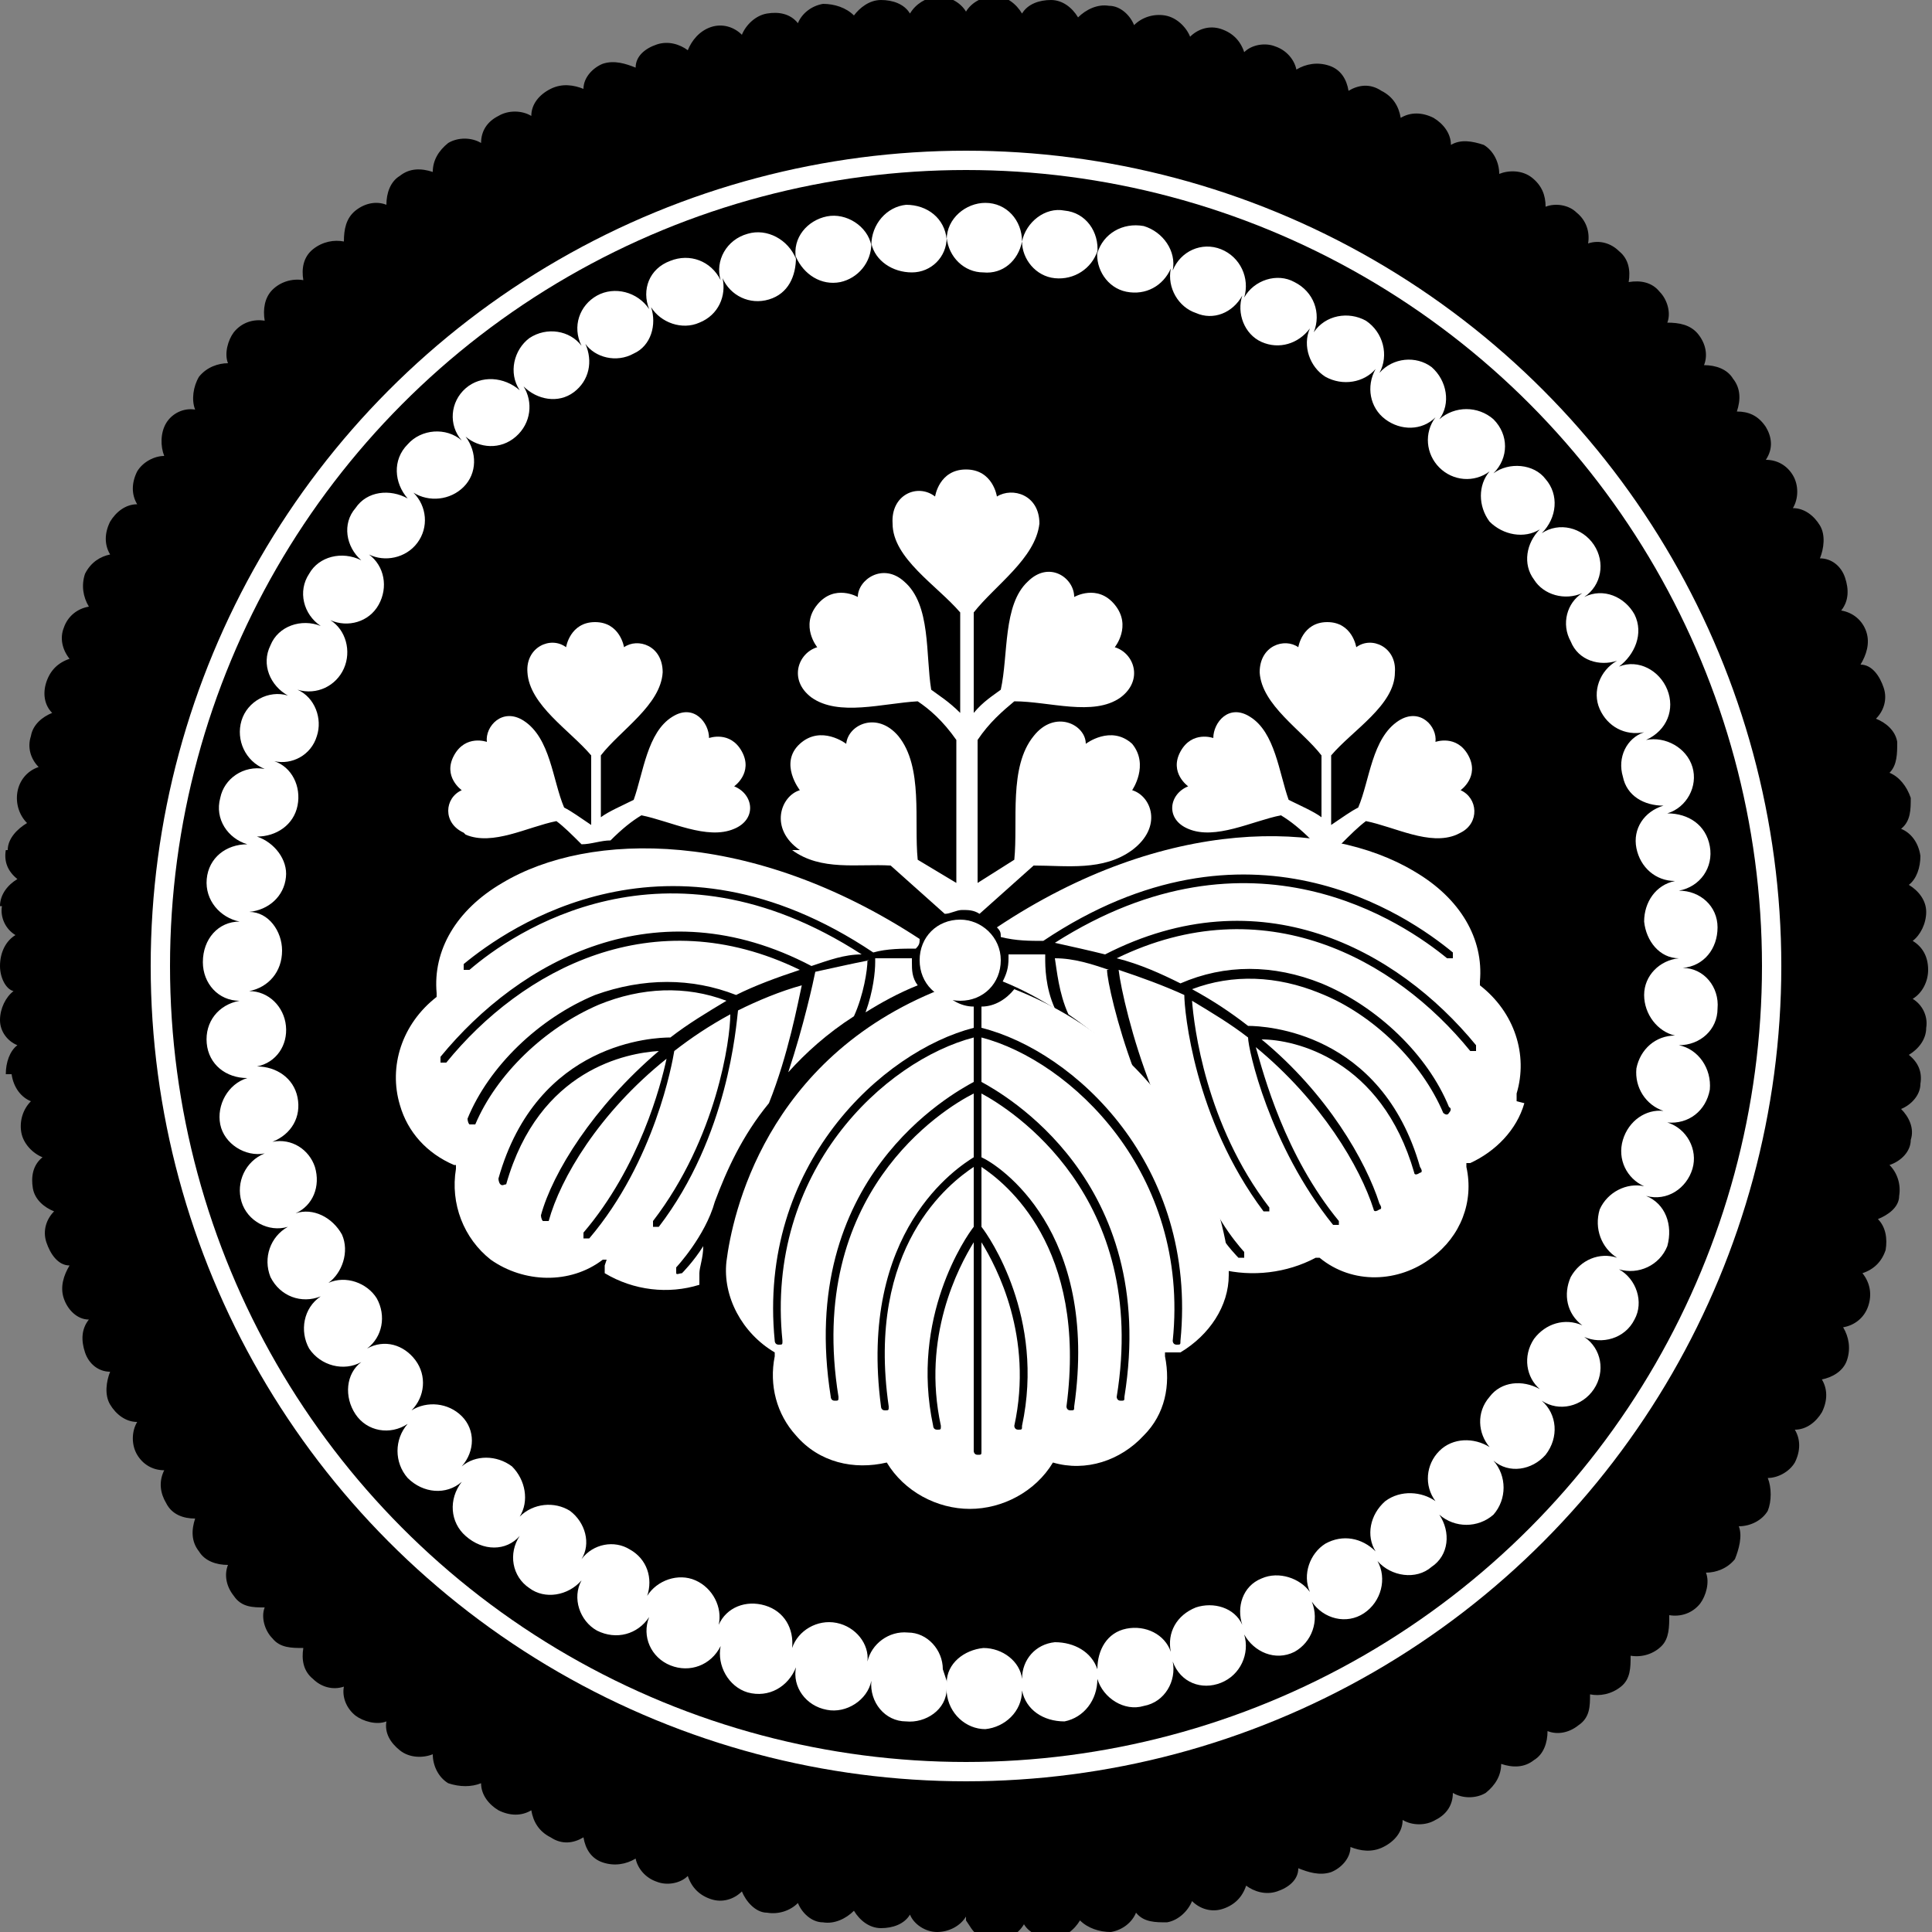 <?xml version="1.0" encoding="UTF-8"?>
<svg xmlns="http://www.w3.org/2000/svg" version="1.1" viewBox="0 0 100 100">
  <rect x="0" y="0" width="100" height="100" fill="#808080" stroke="none"/>
  <defs>
    <style>
      .cls-1 {
        stroke: #fff;
        stroke-miterlimit: 10;
        stroke-width: 1px;
      }

      .cls-1, .cls-2 {
        fill: none;
      }

      .cls-3 {
        fill: #fff;
      }
    </style>
  </defs>
  <!-- Generator: Adobe Illustrator 28.7.1, SVG Export Plug-In . SVG Version: 1.2.0 Build 142)  -->
  <g>
    <g id="_レイヤー_1" data-name="レイヤー_1">
      <g id="_レイヤー_1-2" data-name="_レイヤー_1">
        <rect class="cls-2" width="100" height="100"/>
        <rect class="cls-2" width="100" height="100"/>
        <g>
          <g>
            <path d="M1.7,50c0,26.7,21.6,48.3,48.3,48.3s48.3-21.6,48.3-48.3S76.7,1.7,50,1.7,1.7,23.3,1.7,50Z"/>
            <path d="M50,99.2c-.3.5-.9.8-1.5.8h0c-.6,0-1.2-.4-1.4-.9h0c-.3.5-.9.7-1.5.7h0c-.6,0-1.1-.4-1.4-.9h0c-.4.4-1,.7-1.6.6h0c-.6,0-1.1-.5-1.3-1h0c-.4.4-1,.6-1.6.5h0c-.6,0-1.1-.6-1.3-1.1h0c-.4.4-1,.6-1.6.4h0c-.6-.2-1-.6-1.2-1.2h0c-.4.4-1.1.5-1.6.3h0c-.6-.2-1-.7-1.1-1.2h0c-.5.3-1.1.4-1.7.2h0c-.6-.2-.9-.7-1-1.3h0c-.5.3-1.1.4-1.7,0h0c-.6-.3-.9-.8-1-1.4h0c-.5.3-1.1.3-1.7,0h0c-.5-.3-.9-.8-.9-1.4h0c-.5.2-1.1.2-1.7,0h0c-.5-.3-.8-.9-.8-1.5h0c-.5.2-1.2.2-1.7-.2h0c-.5-.4-.8-.9-.7-1.5h0c-.5.2-1.2,0-1.6-.3h0c-.5-.4-.7-1-.6-1.5h0c-.6.2-1.2,0-1.6-.4h0c-.5-.4-.6-1-.5-1.6h0c-.6,0-1.2,0-1.6-.5h0c-.4-.4-.6-1.1-.4-1.6h0c-.6,0-1.2,0-1.6-.6h0c-.4-.5-.5-1.1-.3-1.6h0c-.6,0-1.2-.2-1.5-.7h0c-.4-.5-.4-1.1-.2-1.7h0c-.6,0-1.2-.2-1.5-.8h0c-.3-.5-.4-1.1-.1-1.7h0c-.6,0-1.1-.3-1.4-.8h0c-.3-.5-.3-1.2,0-1.7h0c-.6,0-1.1-.4-1.4-.9h0c-.3-.5-.2-1.2,0-1.7h0c-.6,0-1.1-.4-1.3-1h0c-.2-.6-.2-1.2.2-1.7h0c-.6,0-1.1-.5-1.3-1.1h0c-.2-.6,0-1.2.3-1.7h0c-.6,0-1-.6-1.2-1.2h0c-.2-.6,0-1.2.4-1.6h0c-.5-.2-1-.6-1.1-1.2h0c-.1-.6,0-1.2.5-1.6h0c-.5-.2-1-.7-1.1-1.3h0c-.1-.6.1-1.2.5-1.6h0c-.5-.2-.9-.7-1-1.4h-.3c0-.6.2-1.2.6-1.5h0C.4,53.9,0,53.4,0,52.8h0c0-.6.3-1.2.7-1.5h0c-.4-.1-.7-.7-.7-1.3h0c0-.7.3-1.3.8-1.6h0c-.5-.3-.8-.9-.7-1.5h-.1c0-.6.4-1.1.9-1.4h0c-.5-.4-.7-.9-.6-1.5h.1c0-.6.5-1.1,1-1.4h0c-.4-.4-.6-1-.5-1.6h0c.1-.6.5-1.1,1.1-1.3h0c-.4-.4-.6-1-.4-1.6h0c.1-.6.6-1,1.1-1.2h0c-.4-.4-.5-1-.3-1.6h0c.2-.6.6-1,1.2-1.2h0c-.4-.5-.5-1.1-.3-1.6h0c.2-.6.7-1,1.3-1.1h0c-.3-.5-.4-1.1-.2-1.7h0c.3-.6.8-.9,1.3-1h0c-.3-.5-.3-1.1,0-1.7h0c.3-.5.8-.9,1.4-.9h0c-.3-.5-.3-1.1,0-1.7h0c.3-.5.9-.8,1.4-.8h0c-.2-.5-.2-1.2.1-1.7h0c.3-.5.9-.8,1.5-.7h0c-.2-.5-.1-1.2.2-1.7h0c.4-.5,1-.7,1.5-.7h0c-.2-.5,0-1.2.3-1.6h0c.4-.5,1-.7,1.6-.6h0c-.1-.6,0-1.2.4-1.6h0c.4-.4,1-.6,1.6-.5h0c-.1-.6,0-1.2.5-1.6h0c.5-.4,1.1-.5,1.6-.4h0c0-.6.1-1.2.6-1.6h0c.5-.4,1.1-.5,1.6-.3h0c0-.6.2-1.2.7-1.5h0c.5-.4,1.1-.4,1.7-.2h0c0-.6.3-1.1.8-1.5h0c.5-.3,1.2-.3,1.7,0h0c0-.6.3-1.1.9-1.4h0c.5-.3,1.2-.3,1.7,0h0c0-.6.4-1.1,1-1.4h0c.6-.3,1.2-.2,1.7,0h0c0-.6.5-1.1,1-1.3h0c.6-.2,1.2,0,1.7.2h0c0-.6.5-1,1.1-1.2h0c.6-.2,1.2,0,1.6.3h0c.2-.5.6-1,1.2-1.2h0c.6-.2,1.2,0,1.6.4h0c.2-.5.7-1,1.3-1.1h0c.6-.1,1.2,0,1.6.5h0c.2-.5.7-.9,1.3-1h0c.6,0,1.2.2,1.6.6h0C44.5.4,45,0,45.6,0h0C46.2,0,46.8.2,47.1.7h0c.3-.5.8-.8,1.4-.9h0c.6,0,1.2.3,1.5.8h0c.3-.5.9-.8,1.5-.8h0c.6,0,1.1.4,1.4.9h0C53.2.2,53.8,0,54.4,0h0C55,0,55.5.4,55.8.9h0c.4-.4,1-.7,1.6-.6h0c.6,0,1.1.5,1.3,1h0c.4-.4,1-.6,1.6-.5h0c.6.1,1.1.6,1.3,1.1h0c.4-.4,1-.6,1.6-.4h0c.6.2,1,.6,1.2,1.2h0c.4-.4,1.1-.5,1.6-.3h0c.6.2,1,.7,1.1,1.2h0c.5-.3,1.1-.4,1.7-.2h0c.6.2.9.7,1,1.3h0c.5-.3,1.1-.4,1.7,0h0c.6.3.9.8,1,1.4h0c.5-.3,1.1-.3,1.7,0h0c.5.3.9.8.9,1.4h0c.5-.3,1.1-.2,1.7,0h0c.5.3.8.9.8,1.5h0c.5-.2,1.2-.2,1.7.2h0c.5.4.7.9.7,1.5h0c.5-.2,1.2-.1,1.6.3h0c.5.4.7,1,.6,1.6h0c.6-.2,1.2,0,1.6.4h0c.5.4.6,1,.5,1.6h0c.6-.1,1.2,0,1.6.5h0c.4.4.6,1.1.4,1.6h0c.6,0,1.2.1,1.6.6h0c.4.5.5,1.1.3,1.6h0c.6,0,1.2.2,1.5.7h0c.4.5.4,1.1.2,1.7h0c.6,0,1.1.2,1.5.8h0c.3.5.4,1.1,0,1.7h0c.6,0,1.1.3,1.4.8h0c.3.5.3,1.2,0,1.7h0c.6,0,1.1.4,1.4.9h0c.3.5.2,1.2,0,1.7h0c.6,0,1.1.4,1.3,1h0c.2.6.2,1.2-.2,1.7h0c.6.1,1.1.5,1.3,1.1h0c.2.6,0,1.2-.3,1.7h0c.6,0,1,.6,1.2,1.2h0c.2.6,0,1.2-.4,1.6h0c.5.2,1,.6,1.1,1.2h0c0,.6,0,1.2-.4,1.6h0c.5.2.9.7,1.1,1.3h0c0,.6,0,1.2-.5,1.6h0c.5.2.9.7,1,1.4h0c0,.6-.2,1.2-.6,1.5h0c.5.3.9.8.9,1.4h0c0,.6-.3,1.2-.7,1.5h0c.5.3.8.8.8,1.5h0c0,.6-.3,1.2-.8,1.5h0c.5.3.8.9.7,1.5h0c0,.6-.4,1.1-.9,1.4h0c.5.4.7.9.6,1.5h0c0,.6-.5,1.1-1,1.3h0c.4.4.7,1,.5,1.6h0c0,.6-.5,1.1-1.1,1.3h0c.4.4.6,1,.5,1.6h0c0,.6-.6,1-1.1,1.2h0c.4.4.5,1,.4,1.6h0c-.2.6-.6,1-1.2,1.2h0c.4.5.5,1.1.3,1.7h0c-.2.6-.7,1-1.3,1.1h0c.3.5.4,1.1.2,1.7h0c-.2.6-.8.9-1.3,1h0c.3.5.3,1.1,0,1.7h0c-.3.5-.8.9-1.4.9h0c.3.5.3,1.1,0,1.7h0c-.3.5-.9.8-1.4.8h0c.2.5.2,1.2,0,1.7h0c-.3.5-.9.8-1.5.8h0c.2.5,0,1.2-.2,1.7h0c-.4.5-1,.7-1.5.7h0c.2.5,0,1.2-.3,1.6h0c-.4.5-1,.7-1.6.6h0c0,.6,0,1.2-.4,1.6h0c-.4.4-1,.6-1.6.5h0c0,.6,0,1.2-.5,1.6h0c-.5.4-1.1.5-1.6.4h0c0,.6,0,1.2-.6,1.6h0c-.5.4-1.1.5-1.6.3h0c0,.6-.2,1.2-.7,1.5h0c-.5.4-1.1.4-1.7.2h0c0,.6-.3,1.1-.8,1.5h0c-.5.3-1.2.3-1.7,0h0c0,.6-.3,1.1-.9,1.4h0c-.5.3-1.2.3-1.7,0h0c0,.6-.4,1.1-1,1.4h0c-.6.3-1.2.2-1.7,0h0c0,.6-.5,1.1-1,1.3h0c-.6.2-1.2,0-1.7-.2h0c0,.6-.5,1-1.1,1.2h0c-.6.2-1.2,0-1.6-.3h0c-.2.6-.6,1-1.2,1.2h0c-.6.2-1.2,0-1.6-.4h0c-.2.5-.7,1-1.3,1.1h0c-.6,0-1.2,0-1.6-.5h0c-.2.5-.7.9-1.3,1h0c-.6,0-1.2-.2-1.6-.6h0c-.3.5-.8.9-1.4.9h0c-.6,0-1.2-.2-1.5-.7h0c-.3.5-.8.8-1.4.9h0c-.6,0-1.1-.3-1.4-.8l-.2-.3ZM48.6,96.6h0c.6,0,1.1.3,1.4.8h0c.3-.5.8-.8,1.4-.8h0c.6,0,1.1.3,1.4.7h0c.3-.5.8-.8,1.3-.8h0c.6,0,1.1.2,1.5.6h0c.2-.5.7-.8,1.3-.9h0c.6,0,1.1,0,1.5.5h0c.2-.5.7-.9,1.2-1h0c.6,0,1.1,0,1.5.4h0c.2-.5.6-.9,1.2-1.1h0c.6-.2,1.1,0,1.5.3h0c.2-.5.5-1,1.1-1.1h0c.6-.2,1.1,0,1.6.3h0c0-.5.5-1,1-1.2h0c.5-.2,1.1,0,1.6.2h0c0-.5.4-1,1-1.3h0c.5-.2,1.1-.2,1.6,0h0c0-.5.4-1,.9-1.3h0c.5-.3,1.1-.3,1.6,0h0c0-.5.3-1.1.8-1.4h0c.5-.3,1.1-.3,1.6,0h0c0-.5.2-1.1.7-1.4h0c.5-.3,1.1-.4,1.6-.2h0c0-.5.2-1.1.6-1.5h0c.5-.4,1-.5,1.6-.3h0c0-.5,0-1.1.5-1.5h0c.4-.4,1-.5,1.5-.4h0c0-.5,0-1.1.4-1.5h0c.4-.4,1-.6,1.5-.5h0c0-.5,0-1.1.4-1.5h0c.4-.4.9-.6,1.5-.6h0c-.2-.5,0-1.1.3-1.6h0c.4-.5.9-.7,1.4-.7h0c-.2-.5,0-1.1.2-1.6h0c.3-.5.8-.7,1.4-.8h0c-.2-.5-.2-1.1,0-1.6h0c.3-.5.8-.8,1.3-.8h0c-.3-.5-.3-1.1,0-1.6h0c.3-.5.8-.8,1.3-.9h0c-.3-.5-.3-1,0-1.6h0c.2-.5.7-.9,1.2-1h0c-.3-.4-.4-1-.2-1.6h0c.2-.5.7-.9,1.2-1.1h0c-.3-.4-.5-1-.3-1.5h0c.2-.6.6-1,1.1-1.1h0c-.4-.4-.5-1-.4-1.5h0c0-.6.5-1,1-1.2h0c-.4-.4-.6-.9-.5-1.5h0c0-.6.5-1,1-1.3h0c-.4-.4-.6-.9-.6-1.5h0c0-.6.4-1.1.9-1.3h0c-.4-.3-.7-.9-.6-1.4h0c0-.6.4-1.1.8-1.4h0c-.4-.3-.7-.8-.7-1.4h0c0-.6.3-1.1.7-1.4h0c-.5-.3-.8-.8-.8-1.4h0c0-.6.2-1.1.7-1.4h0c-.5-.3-.8-.7-.9-1.3h0c0-.6.2-1.1.6-1.5h0c-.5-.2-.9-.7-1-1.3h0c0-.6,0-1.1.5-1.5h0c-.5-.2-.9-.6-1-1.2h0c0-.6,0-1.1.4-1.5h0c-.5-.2-.9-.6-1.1-1.1h0c-.2-.6,0-1.1.3-1.6h0c-.5,0-1-.5-1.2-1.1h0c-.2-.5,0-1.1.2-1.6h0c-.5-.1-1-.5-1.2-1h0c-.2-.5-.2-1.1,0-1.6h0c-.5,0-1-.4-1.3-.9h0c-.3-.5-.2-1.1,0-1.6h0c-.5,0-1-.3-1.3-.8h0c-.3-.5-.3-1.1,0-1.6h0c-.5,0-1.1-.3-1.4-.8h0c-.3-.5-.4-1.1-.2-1.6h0c-.5,0-1.1-.2-1.4-.7h0c-.4-.5-.4-1-.3-1.6h0c-.5,0-1.1-.1-1.5-.6h0c-.4-.4-.5-1-.4-1.5h0c-.5,0-1.1,0-1.5-.5h0c-.4-.4-.6-1-.5-1.5h0c-.5.1-1.1,0-1.5-.4h0c-.4-.4-.6-1-.5-1.5h0c-.5.1-1.1,0-1.6-.3h0c-.4-.4-.7-.9-.6-1.5h0c-.5.2-1.1.1-1.6-.2h0c-.5-.3-.7-.9-.7-1.4h0c-.5.2-1.1.2-1.6-.1h0c-.5-.3-.8-.8-.8-1.4h0c-.5.2-1.1.2-1.6,0h0c-.5-.3-.8-.8-.9-1.3h0c-.5.3-1.1.3-1.6,0h0c-.5-.3-.9-.7-.9-1.3h0c-.5.3-1,.4-1.6,0h0c-.5-.2-.9-.7-1-1.2h0c-.4.3-1,.4-1.6.2h0c-.5-.2-.9-.6-1.1-1.1h0c-.4.3-1,.5-1.5.3h0c-.6-.2-1-.6-1.2-1.1h0c-.4.4-1,.5-1.5.4h0c-.6,0-1-.5-1.2-1h0c-.4.4-.9.6-1.5.5h0c-.6,0-1-.4-1.3-.9h0c-.3.4-.9.7-1.5.6h0c-.6,0-1.1-.4-1.3-.9h0c-.3.4-.8.7-1.4.7h0c-.6,0-1.1-.3-1.4-.8h0c-.3.5-.8.8-1.4.8h0c-.6,0-1.1-.3-1.4-.7h0c-.3.5-.8.8-1.3.9h0c-.6,0-1.1-.2-1.5-.6h0c-.2.5-.7.8-1.3.9h0c-.6,0-1.1,0-1.5-.5h0c-.2.5-.7.9-1.2,1h0c-.6,0-1.1,0-1.5-.4h0c-.2.5-.6.9-1.2,1.1h0c-.6.2-1.1,0-1.5-.3h0c-.2.5-.5,1-1.1,1.1h0c-.5.2-1.1,0-1.6-.3h0c0,.5-.5,1-1,1.2h0c-.5.2-1.1,0-1.6-.2h0c0,.5-.4,1-1,1.3h0c-.5.3-1.1.2-1.6,0h0c0,.5-.4,1-.9,1.3h0c-.5.3-1.1.3-1.6,0h0c0,.5-.3,1.1-.8,1.4h0c-.5.3-1.1.3-1.6.1h0c0,.5-.2,1.1-.7,1.4h0c-.5.3-1.1.4-1.6.2h0c0,.5-.2,1.1-.6,1.5h0c-.4.4-1,.5-1.5.3h0c0,.5-.1,1.1-.5,1.5h0c-.4.4-1,.5-1.5.4h0c.1.5,0,1.1-.5,1.5h0c-.4.4-1,.6-1.5.5h0c.1.5,0,1.1-.4,1.5h0c-.4.4-.9.6-1.5.6h0c.2.5,0,1.1-.3,1.6h0c-.4.5-.9.7-1.4.7h0c.2.5.1,1.1-.2,1.6h0c-.3.5-.9.7-1.4.7h0c.2.5.2,1.1,0,1.6h0c-.3.5-.8.8-1.3.8h0c.2.5.3,1.1,0,1.6h0c-.3.5-.8.8-1.3.9h0c.3.5.3,1,0,1.6h0c-.2.5-.7.9-1.2,1h0c.3.4.4,1,.2,1.6h0c-.2.5-.7.9-1.2,1.1h0c.3.4.5,1,.3,1.6h0c-.2.6-.6,1-1.1,1.1h0c.4.4.5,1,.4,1.5h0c0,.6-.5,1-1,1.2h0c.4.4.6.9.5,1.5h0c0,.6-.5,1-1,1.3h0c.4.4.6.9.6,1.5h0c0,.6-.4,1.1-.9,1.3h0c.4.3.7.9.6,1.4h0c0,.6-.4,1.1-.8,1.4h0c.4.3.7.8.7,1.4h0c0,.7-.3,1.2-.7,1.5h0c.5.3.8.8.8,1.4h0c0,.6-.2,1.1-.6,1.4h0c.5.3.8.7.9,1.3h0c0,.6-.2,1.1-.6,1.5h0c.5.2.9.7,1,1.3h0c0,.6,0,1.1-.5,1.5h0c.5.2.9.6,1,1.2h0c0,.6,0,1.1-.4,1.5h0c.5.2.9.6,1.1,1.1h0c.2.6,0,1.1-.3,1.6h0c.5,0,1,.5,1.2,1.1h0c.2.5,0,1.1-.2,1.6h0c.5,0,1,.5,1.2,1h0c.2.5.2,1.1,0,1.6h0c.5,0,1,.4,1.3.9h0c.3.5.2,1.1,0,1.6h0c.5,0,1,.3,1.3.8h0c.3.5.3,1.1,0,1.6h0c.5,0,1.1.3,1.4.8h0c.3.5.4,1.1.2,1.6h0c.5,0,1.1.2,1.4.7h0c.4.5.4,1,.3,1.6h0c.5,0,1.1,0,1.5.6h0c.4.4.5,1,.4,1.5h0c.5,0,1.1,0,1.5.5h0c.4.4.6,1,.4,1.5h0c.5,0,1.1,0,1.5.4h0c.4.4.6,1,.5,1.5h0c.5,0,1.1,0,1.5.3h0c.5.4.7.9.6,1.5h0c.5-.2,1.1,0,1.6.2h0c.5.3.7.9.7,1.4h0c.5-.2,1.1-.2,1.6,0h0c.5.3.8.8.8,1.4h0c.5-.2,1.1-.2,1.6,0h0c.5.3.8.8.9,1.3h0c.5-.3,1.1-.3,1.6,0h0c.5.3.9.7.9,1.3h0c.5-.3,1-.4,1.6,0h0c.5.2.9.7,1,1.2h0c.4-.3,1-.4,1.6-.2h0c.5.2.9.6,1.1,1.1h0c.4-.3,1-.5,1.5-.3h0c.6.2,1,.6,1.2,1.1h0c.4-.4,1-.5,1.5-.4h0c.6,0,1,.5,1.2,1h0c.4-.4.9-.6,1.5-.5h0c.6,0,1,.4,1.3.9h0c.3-.4.9-.7,1.5-.6h0c.6,0,1.1.4,1.3.9h0c.3-.4.8-.7,1.4-.7h0l.2-.2ZM0,49.9h0Z"/>
          </g>
          <path class="cls-3" d="M49,87.4c0,1.1-1.1,1.8-2.1,1.7h0c-1.1,0-1.9-1-1.8-2.1h0c-.2,1-1.3,1.7-2.3,1.5h0c-1.1-.2-1.8-1.2-1.6-2.2h0c-.4,1-1.4,1.6-2.5,1.3h0c-1-.3-1.6-1.4-1.4-2.4h0c-.5,1-1.6,1.4-2.6,1h0c-1-.4-1.5-1.5-1.1-2.5h0c-.6.9-1.7,1.2-2.7.7h0c-.9-.5-1.3-1.7-.8-2.6h0c-.7.8-1.9,1-2.7.4h0c-.9-.6-1.1-1.8-.5-2.7h0c-.7.8-1.9.8-2.8,0h0c-.8-.7-.9-1.9-.2-2.8h0c-.8.7-2,.6-2.8-.2h0c-.7-.8-.7-2,0-2.8h0c-.9.6-2.1.4-2.7-.5h0c-.6-.9-.5-2.1.3-2.7h0c-.9.5-2.1.2-2.7-.7h0c-.5-.9-.3-2.1.6-2.7h0c-1,.4-2.1,0-2.6-1h0c-.4-1,0-2.1.9-2.6h0c-1,.3-2.1-.3-2.4-1.3h0c-.3-1,.2-2.1,1.2-2.5h0c-1,.2-2.1-.5-2.3-1.5h0c-.2-1,.4-2.1,1.4-2.4h0c-1.1,0-2-.7-2.1-1.8h0c-.1-1.1.6-2,1.7-2.2h0c-1.1,0-1.9-.9-1.9-2h0c0-1.2.8-2.1,1.9-2.1h0c-1-.2-1.8-1.1-1.7-2.2h0c.1-1.1,1-1.8,2.1-1.8h0c-1-.3-1.7-1.3-1.4-2.4h0c.2-1,1.2-1.7,2.3-1.5h0c-1-.4-1.5-1.5-1.2-2.5h0c.3-1,1.4-1.6,2.4-1.3h0c-.9-.5-1.4-1.6-.9-2.6h0c.4-1,1.6-1.4,2.6-1h0c-.9-.6-1.2-1.8-.6-2.7h0c.5-.9,1.7-1.2,2.7-.7h0c-.8-.7-1-1.9-.3-2.7h0c.6-.9,1.8-1,2.7-.5h0c-.7-.8-.8-2,0-2.8h0c.7-.8,2-.9,2.8-.2h0c-.7-.8-.6-2,.2-2.7h0c.8-.7,2-.6,2.8.1h0c-.6-.9-.3-2.1.5-2.7h0c.9-.6,2.1-.4,2.7.4h0c-.5-1-.1-2.1.8-2.6h0c.9-.5,2.1-.2,2.7.7h0c-.4-1,0-2.1,1.1-2.5h0c1-.4,2.1,0,2.6,1h0c-.3-1,.3-2.1,1.4-2.4h0c1-.3,2.1.3,2.5,1.3h0c-.2-1.1.6-2,1.6-2.2h0c1-.2,2.1.5,2.3,1.5h0c0-1.1.8-2,1.8-2.1h0c1.1,0,2,.7,2.1,1.8h0c0-1.1,1-1.9,2-1.9h0c1.1,0,1.9.9,1.9,2h0c.2-1,1.2-1.8,2.2-1.6h0c1.1.1,1.8,1.1,1.7,2.2h0c.3-1,1.3-1.6,2.4-1.4h0c1,.3,1.7,1.3,1.5,2.3h0c.4-1,1.5-1.5,2.5-1.1h0c1,.4,1.5,1.5,1.2,2.5h0c.5-.9,1.7-1.3,2.6-.8h0c1,.5,1.4,1.6,1,2.6h0c.6-.9,1.8-1.1,2.7-.6h0c.9.6,1.2,1.8.7,2.7h0c.7-.8,1.9-.9,2.7-.3h0c.8.7,1,1.9.4,2.7h0c.8-.7,2-.7,2.8,0h0c.8.8.8,2,0,2.8h0c.8-.6,2.1-.5,2.7.3h0c.7.8.6,2-.2,2.8h0c.9-.6,2.1-.3,2.7.6h0c.6.9.4,2.1-.5,2.7h0c1-.5,2.1,0,2.6.9h0c.5,1,0,2.1-.8,2.7h0c1-.4,2.1.2,2.5,1.2h0c.4,1,0,2.1-1.1,2.6h0c1-.2,2.1.4,2.4,1.4h0c.3,1-.3,2.1-1.3,2.4h0c1.1,0,2,.6,2.2,1.7h0c.2,1.1-.5,2.1-1.6,2.3h0c1.1,0,2,.8,2,1.9h0c0,1.1-.7,2-1.8,2.1h0c1.1,0,1.9,1,1.8,2.1h0c0,1.1-.9,1.9-2,1.9h0c1,.2,1.7,1.2,1.6,2.3h0c-.2,1.1-1.1,1.8-2.2,1.7h0c1,.3,1.6,1.4,1.3,2.4h0c-.3,1-1.3,1.7-2.4,1.4h0c1,.4,1.4,1.5,1.1,2.6h0c-.4,1-1.5,1.5-2.5,1.2h0c.9.5,1.3,1.7.8,2.6h0c-.5,1-1.7,1.3-2.6.9h0c.9.6,1.1,1.8.5,2.7h0c-.6.9-1.8,1.2-2.7.6h0c.8.7.9,1.9.2,2.8h0c-.7.8-1.9,1-2.7.3h0c.7.8.7,2,0,2.8h0c-.8.7-2,.7-2.8,0h0c.6.9.5,2.1-.4,2.7h0c-.8.7-2.1.5-2.8-.3h0c.5.9.2,2.1-.7,2.7h0c-.9.6-2.1.3-2.7-.6h0c.4,1,0,2.1-.9,2.6h0c-1,.5-2.1,0-2.6-.9h0c.3,1-.2,2.1-1.2,2.5h0c-1,.4-2.1,0-2.5-1.1h0c.2,1-.4,2.1-1.5,2.3h0c-1,.3-2.1-.4-2.4-1.4h0c0,1.1-.7,2-1.7,2.2h0c-1.1,0-2-.6-2.2-1.6h0c0,1.1-.9,1.9-1.9,2h0c-1,0-1.9-.8-2-1.9v-.3ZM49,87.1c0-1,.9-1.7,1.9-1.8h0c1,0,1.9.7,2,1.6h0c0-1,.7-1.8,1.7-1.9h0c1,0,1.9.5,2.2,1.4h0c0-1,.5-1.9,1.5-2.1h0c1-.2,2,.3,2.3,1.2h0c-.2-1,.3-1.9,1.3-2.3h0c.9-.3,2,0,2.4.9h0c-.3-.9,0-2,1-2.4h0c.9-.4,2,0,2.5.7h0c-.4-.9,0-2,.8-2.5h0c.9-.5,1.9-.3,2.6.4h0c-.5-.8-.3-1.9.5-2.6h0c.8-.6,1.9-.5,2.6,0h0c-.6-.8-.5-1.9.2-2.6h0c.7-.7,1.8-.7,2.6-.2h0c-.6-.7-.7-1.8,0-2.6h0c.6-.8,1.7-.9,2.6-.4h0c-.7-.6-.9-1.7-.3-2.6h0c.6-.8,1.6-1.1,2.5-.7h0c-.8-.6-1-1.6-.6-2.5h0c.5-.9,1.5-1.3,2.4-1h0c-.8-.5-1.2-1.5-.9-2.5h0c.4-.9,1.4-1.4,2.3-1.2h0c-.9-.4-1.4-1.4-1.1-2.4h0c.3-1,1.2-1.6,2.1-1.5h0c-.9-.3-1.5-1.2-1.4-2.2h0c.2-1,1-1.7,2-1.7h0c-.9-.2-1.6-1.1-1.6-2.1h0c0-1,.8-1.8,1.8-1.9h0c-1,0-1.7-.9-1.8-1.9h0c0-1,.6-1.9,1.6-2.1h0c-1,0-1.8-.7-2-1.7h0c-.2-1,.4-1.9,1.4-2.2h0c-1,0-1.9-.5-2.1-1.5h0c-.3-1,.2-2,1.1-2.3h0c-1,.2-1.9-.3-2.3-1.2h0c-.4-.9,0-2,.9-2.5h0c-.9.3-2,0-2.4-1h0c-.5-.9-.2-2,.6-2.5h0c-.9.4-2,.1-2.5-.7h0c-.6-.8-.4-1.9.3-2.6h0c-.8.5-1.9.3-2.6-.4h0c-.6-.8-.6-1.9,0-2.6h0c-.8.6-1.9.5-2.6-.2h0c-.7-.7-.8-1.8-.2-2.6h0c-.7.7-1.8.7-2.6.1h0c-.8-.6-1-1.7-.5-2.6h0c-.6.7-1.7.9-2.6.4h0c-.8-.5-1.2-1.6-.8-2.5h0c-.6.8-1.6,1.1-2.5.7h0c-.9-.4-1.3-1.5-1-2.4h0c-.5.9-1.5,1.3-2.4.9h0c-.9-.3-1.5-1.3-1.3-2.3h0c-.4.9-1.3,1.4-2.3,1.2h0c-1-.2-1.6-1.2-1.5-2.1h0c-.3.9-1.2,1.5-2.2,1.4h0c-1-.1-1.7-1-1.7-1.9h0c-.2,1-1,1.7-2,1.6h0c-1,0-1.8-.8-1.9-1.8h0c0,1-.8,1.8-1.8,1.8h0c-1,0-1.9-.6-2.1-1.5h0c0,1-.7,1.8-1.6,2h0c-1,.2-1.9-.4-2.3-1.3h0c0,1-.4,1.9-1.4,2.2h0c-1,.3-2-.2-2.4-1.1h0c.2.9-.2,1.9-1.2,2.3h0c-.9.4-2,0-2.5-.8h0c.3.9,0,2-.9,2.4h0c-.9.5-2,.2-2.5-.5h0c.4.9.2,1.9-.6,2.5h0c-.8.6-1.9.4-2.6-.3h0c.5.8.4,1.9-.4,2.6h0c-.8.7-1.9.6-2.6,0h0c.6.8.6,1.9-.1,2.6h0c-.7.7-1.8.8-2.6.3h0c.7.7.8,1.8.2,2.6h0c-.6.8-1.7,1-2.5.6h0c.8.6,1,1.7.5,2.6h0c-.5.9-1.6,1.2-2.5.8h0c.8.5,1.1,1.6.7,2.5h0c-.4.9-1.4,1.4-2.4,1.1h0c.9.4,1.3,1.5,1,2.4h0c-.3,1-1.3,1.5-2.2,1.3h0c.9.3,1.4,1.3,1.2,2.3h0c-.2,1-1.1,1.6-2.1,1.6h0c.9.3,1.6,1.2,1.5,2.1h0c-.1,1-.9,1.7-1.9,1.8h0c1,0,1.7,1,1.7,2h0c0,1.1-.7,1.9-1.7,2.1h0c1,0,1.8.8,1.9,1.8h0c.1,1-.5,1.9-1.5,2.1h0c1,0,1.9.6,2.1,1.6h0c.2,1-.3,1.9-1.3,2.3h0c1-.2,1.9.4,2.2,1.3h0c.3,1-.1,2-1,2.4h0c.9-.3,1.9.2,2.4,1.1h0c.4.9,0,2-.7,2.5h0c.9-.4,2,0,2.5.8h0c.5.9.3,2-.5,2.6h0c.9-.5,1.9-.2,2.5.6h0c.6.8.5,1.9-.2,2.6h0c.8-.5,1.9-.4,2.6.3h0c.7.7.7,1.8,0,2.6h0c.7-.6,1.8-.6,2.6,0h0c.7.7.9,1.8.4,2.6h0c.7-.7,1.8-.8,2.6-.3h0c.8.6,1.1,1.7.6,2.5h0c.6-.8,1.7-1,2.5-.5h0c.9.5,1.2,1.5.9,2.4h0c.5-.8,1.6-1.2,2.5-.8h0c.9.4,1.4,1.4,1.2,2.3h0c.4-.9,1.4-1.3,2.4-1h0c1,.3,1.5,1.2,1.4,2.2h0c.3-.9,1.3-1.5,2.3-1.3h0c1,.2,1.7,1.1,1.6,2h0c.2-.9,1.1-1.6,2.1-1.5h0c1,0,1.8.9,1.8,1.9l.2.6ZM74.7,24.7h0Z"/>
          <g>
            <path class="cls-3" d="M57.3,50.2c0,.5.5,2.8,1.4,5.2-.9-1-2.1-2-3.4-2.9-.5-1.1-.6-2.3-.7-2.9,1,0,1.9.3,2.8.6h0Z"/>
            <path class="cls-3" d="M54.1,49.6c0,.4,0,1.5.5,2.6-.8-.5-1.7-1-2.7-1.4.2-.4.3-.7.3-1.2s0,0,0-.2c.7,0,1.3,0,1.9,0h0Z"/>
            <path class="cls-3" d="M49.7,47.6c1.1,0,2.1.9,2.1,2.1s-.9,2.1-2.1,2.1-2.1-.9-2.1-2.1.9-2.1,2.1-2.1Z"/>
            <path class="cls-3" d="M44.9,49.7c0,.5-.2,1.8-.7,2.9-1.4.9-2.5,1.9-3.4,2.9.8-2.4,1.3-4.7,1.4-5.2.9-.2,1.8-.4,2.8-.6h0Z"/>
            <path class="cls-3" d="M45.3,49.6c.6,0,1.3,0,1.9,0v.2c0,.4,0,.8.3,1.2-1,.4-1.9.9-2.7,1.4.4-1.1.5-2.1.5-2.6h0Z"/>
            <path class="cls-3" d="M31.4,65.2h-.2c-1.7,1.3-4.1,1.2-5.8,0-1.4-1.1-2.1-2.9-1.8-4.7v-.2h-.1c-1.4-.6-2.4-1.7-2.8-3.1-.6-2,.1-4.2,1.9-5.6h0v-.2c-.2-2.2,1-4.3,3.4-5.7,4.5-2.7,12.9-2.8,21.6,2.9,0,.2,0,.3-.2.5-.7,0-1.5,0-2.2.2-10.6-7.1-18.9-1.3-21.2.6v.3h.3c2.2-1.9,10.1-7.4,20.3-.8-.9,0-1.7.3-2.6.6-8-4.2-15.1-.3-19.2,4.7v.3h.3c3.9-4.8,10.7-8.5,18.3-4.8-1.2.4-2.3.8-3.3,1.3-2.3-.9-4.8-.9-7.3,0-2.9,1.2-5.5,3.7-6.6,6.4,0,0,0,.2.1.3.1,0,.2,0,.3,0,1.1-2.6,3.6-5,6.4-6.2,2.2-.9,4.5-1,6.6-.2-1,.6-2,1.2-2.9,1.9-.8,0-6.9.2-8.9,7.3,0,0,0,.2.1.3s.2,0,.3,0c1.7-6,6.3-6.8,7.9-6.9-3.4,2.9-5.5,6.3-6.1,8.5,0,0,0,.2.1.3.1,0,.2,0,.3,0,.6-2.2,2.6-5.6,6.1-8.4-.3,1.4-1.4,5.6-4.3,9h0v.3h.3c3.4-4,4.3-9.1,4.4-9.7.9-.7,1.8-1.3,2.9-1.9,0,1.3-.7,6.4-4,10.7h0v.3h.3c3.6-4.7,4-10.4,4.1-11.2,1-.5,2.2-1,3.3-1.3-.2.9-.7,3.6-1.7,6.1-1.4,1.7-2.2,3.5-2.8,5.1h0c-.5,1.8-2,3.4-2,3.4v.3c0,.1.2,0,.3,0,0,0,.6-.6,1.1-1.4,0,.6-.2,1.1-.2,1.4v.6c-1.6.5-3.4.3-4.9-.6v-.4Z"/>
            <path class="cls-3" d="M60.3,70h0v.2c.3,1.5,0,3-1.1,4.1-1.2,1.3-3,1.9-4.7,1.4h0c-.9,1.5-2.6,2.4-4.3,2.4s-3.4-.9-4.3-2.4h0c0,0,0,0,0,0-1.7.4-3.5,0-4.7-1.4-1-1.1-1.4-2.6-1.1-4.1h0c0,0,0-.2,0-.2-1.7-1-2.7-2.9-2.5-4.7.3-2.4,2-10.5,11.1-14.1.4.5,1,.9,1.7.9v1.1c-4.7,1.2-11.2,7.1-10.3,16.2,0,0,0,.2.2.2s.2,0,.2-.2c-.9-8.8,5.3-14.5,9.9-15.7v2.3c-1.1.6-9.2,5-7.4,16.3,0,0,0,.2.2.2s.2,0,.2-.2c-1.7-10.5,5.4-14.9,7-15.7v3.3c-.8.5-6,3.8-4.8,12.9,0,0,0,.2.2.2s.2,0,.2-.2c-1.2-8.3,3.2-11.6,4.4-12.4v3.1c-.4.5-3.3,4.7-2.1,10.3,0,0,0,.2.2.2s.2,0,.2-.2c-1-4.6.9-8.2,1.7-9.5v10.8c0,0,0,.2.2.2s.2,0,.2-.2v-10.8c.8,1.3,2.7,4.9,1.7,9.5,0,0,0,.2.2.2s.2,0,.2-.2c1.2-5.6-1.7-9.8-2.1-10.3v-3.1c1.2.8,5.5,4.1,4.4,12.4,0,0,0,.2.2.2s.2,0,.2-.2c1.3-9.1-3.9-12.5-4.8-12.9v-3.3c1.5.8,8.7,5.3,7,15.7,0,0,0,.2.2.2s.2,0,.2-.2c1.8-11.2-6.3-15.7-7.4-16.3v-2.3c4.6,1.2,10.8,7,9.9,15.7,0,0,0,.2.2.2s.2,0,.2-.2c.9-9.1-5.5-15-10.3-16.2v-1.1c.7,0,1.3-.4,1.7-.9,9.1,3.6,10.8,11.7,11.1,14.1v.7h0c0,1.6-1,3.1-2.5,4h-.4Z"/>
            <path class="cls-3" d="M78.9,57.1c-.4,1.4-1.5,2.5-2.8,3.1h-.2v.2c.4,1.8-.3,3.6-1.8,4.7-1.7,1.3-4.1,1.4-5.8,0h-.2c-1.5.8-3.3,1-4.9.6v-.6c0-.4,0-.9-.2-1.4.5.8,1.1,1.4,1.1,1.4h.3v-.3s-1.5-1.6-2-3.4h0c-.5-1.6-1.4-3.4-2.8-5.1-1-2.5-1.6-5.2-1.7-6.1,1.2.4,2.3.8,3.4,1.3,0,.8.5,6.4,4.1,11.2,0,0,.2,0,.3,0v-.2c0-.1,0,0,0,0-3.3-4.3-3.9-9.4-4-10.7,1,.6,2,1.2,2.9,1.9,0,.6,1.1,5.6,4.4,9.7,0,0,.2,0,.3,0v-.2c0-.2,0,0,0,0-2.8-3.4-3.9-7.6-4.3-9,3.4,2.8,5.4,6.2,6.1,8.4,0,0,0,.2.3,0,0,0,.2,0,0-.3-.7-2.2-2.7-5.7-6.1-8.5,1.7,0,6.2,1,7.9,6.9,0,0,0,.2.3,0,0,0,.2,0,0-.3-2-7-8-7.3-8.9-7.3-.9-.7-1.8-1.3-2.9-1.9,2.1-.8,4.4-.7,6.6.2,2.8,1.1,5.3,3.6,6.4,6.2,0,0,.2.2.3,0,0,0,.2-.2,0-.3-1.1-2.7-3.7-5.2-6.6-6.4-2.5-1-5-1-7.3,0-1-.5-2.1-1-3.3-1.3,7.6-3.7,14.4,0,18.3,4.8,0,0,.2,0,.3,0,0,0,0-.2,0-.3-4.1-5-11.2-8.8-19.2-4.7-.8-.2-1.7-.4-2.6-.6,10.2-6.5,18.1-1,20.3.8h.3v-.3c-2.3-1.9-10.6-7.7-21.2-.6-.7,0-1.4,0-2.2-.2,0-.2,0-.3-.2-.5,8.7-5.8,17.1-5.6,21.6-2.9,2.4,1.4,3.6,3.5,3.4,5.7h0v.2c1.8,1.4,2.5,3.6,1.9,5.6v.4Z"/>
            <path class="cls-3" d="M41,44c1.5,1.1,3.4.7,5.1.8l2.8,2.5c.3,0,.6-.2.9-.2s.6,0,.9.2l2.8-2.5c1.7,0,3.6.3,5.1-.8,1.6-1.2,1-2.8,0-3.1,0,0,.9-1.3,0-2.4-1.1-1-2.4,0-2.4,0,0-1-1.6-1.8-2.7-.4-1.3,1.6-.8,4.4-1,6.4l-1.9,1.2v-7.4c.6-.9,1.3-1.5,1.9-2,1.8,0,4.1.8,5.5-.2,1.2-.9.7-2.3-.3-2.6,0,0,.9-1.1,0-2.2-.9-1.1-2.1-.4-2.1-.4,0-1-1.3-1.9-2.4-.8-1.3,1.2-1,3.8-1.4,5.6-.4.3-.9.6-1.4,1.2v-5.2c1.1-1.4,3.2-2.8,3.4-4.6,0-1.5-1.4-1.9-2.2-1.4,0,0-.2-1.4-1.6-1.4s-1.6,1.4-1.6,1.4c-.9-.7-2.3-.1-2.2,1.4,0,1.8,2.3,3.2,3.5,4.6v5.2c-.6-.6-1.1-.9-1.5-1.2-.3-1.8,0-4.4-1.4-5.6-1.1-1-2.4-.1-2.4.8,0,0-1.2-.7-2.1.4-.9,1.1,0,2.2,0,2.2-1,.3-1.5,1.7-.3,2.6,1.4,1,3.7.3,5.5.2.6.4,1.3,1,2,2v7.4c0,0-2-1.2-2-1.2-.2-2,.3-4.8-1-6.4-1.1-1.3-2.6-.6-2.7.4,0,0-1.3-1-2.4,0-1.1,1,0,2.4,0,2.4-1,.3-1.6,2,0,3.1h-.2Z"/>
            <path class="cls-3" d="M24.1,43.2c1.4.6,3.2-.4,4.7-.7.4.3.8.7,1.3,1.2.5,0,1-.2,1.5-.2.6-.6,1.1-1,1.6-1.3,1.5.3,3.4,1.3,4.8.7,1.2-.5,1-1.8,0-2.2,0,0,1-.7.4-1.8s-1.7-.7-1.7-.7c0-.8-.8-1.8-1.9-1.1-1.3.8-1.5,2.9-2,4.3-.6.3-1.3.6-1.7.9v-3.2c1-1.3,3.1-2.6,3.2-4.3,0-1.4-1.3-1.8-2-1.3,0,0-.2-1.3-1.5-1.3s-1.5,1.3-1.5,1.3c-.8-.6-2.1,0-2,1.3.1,1.7,2.2,3,3.3,4.3v3.6c-.6-.4-1-.7-1.4-.9-.6-1.4-.7-3.6-2.1-4.5-1.1-.7-2,.3-1.9,1.1,0,0-1.1-.4-1.7.7-.6,1.1.4,1.8.4,1.8-.9.4-1,1.7.1,2.2h0Z"/>
            <path class="cls-3" d="M75.4,43.2c-1.4.6-3.2-.4-4.7-.7-.4.3-.8.7-1.3,1.2-.5,0-1-.2-1.5-.2-.6-.6-1.1-1-1.6-1.3-1.5.3-3.4,1.3-4.8.7-1.2-.5-1-1.8,0-2.2,0,0-1-.7-.4-1.8s1.7-.7,1.7-.7c0-.8.8-1.8,1.9-1.1,1.3.8,1.5,2.9,2,4.3.6.3,1.3.6,1.7.9v-3.2c-1-1.3-3.1-2.6-3.2-4.3,0-1.4,1.3-1.8,2-1.3,0,0,.2-1.3,1.5-1.3s1.5,1.3,1.5,1.3c.8-.6,2.1,0,2,1.3,0,1.7-2.2,3-3.3,4.3v3.6c.6-.4,1-.7,1.4-.9.6-1.4.7-3.6,2.1-4.5,1.1-.7,2,.3,1.9,1.1,0,0,1.1-.4,1.7.7.6,1.1-.4,1.8-.4,1.8.9.4,1,1.7,0,2.2h0Z"/>
          </g>
        </g>
      </g>
      <circle class="cls-1" cx="50" cy="50" r="41.7"/>
    </g>
  </g>
</svg>